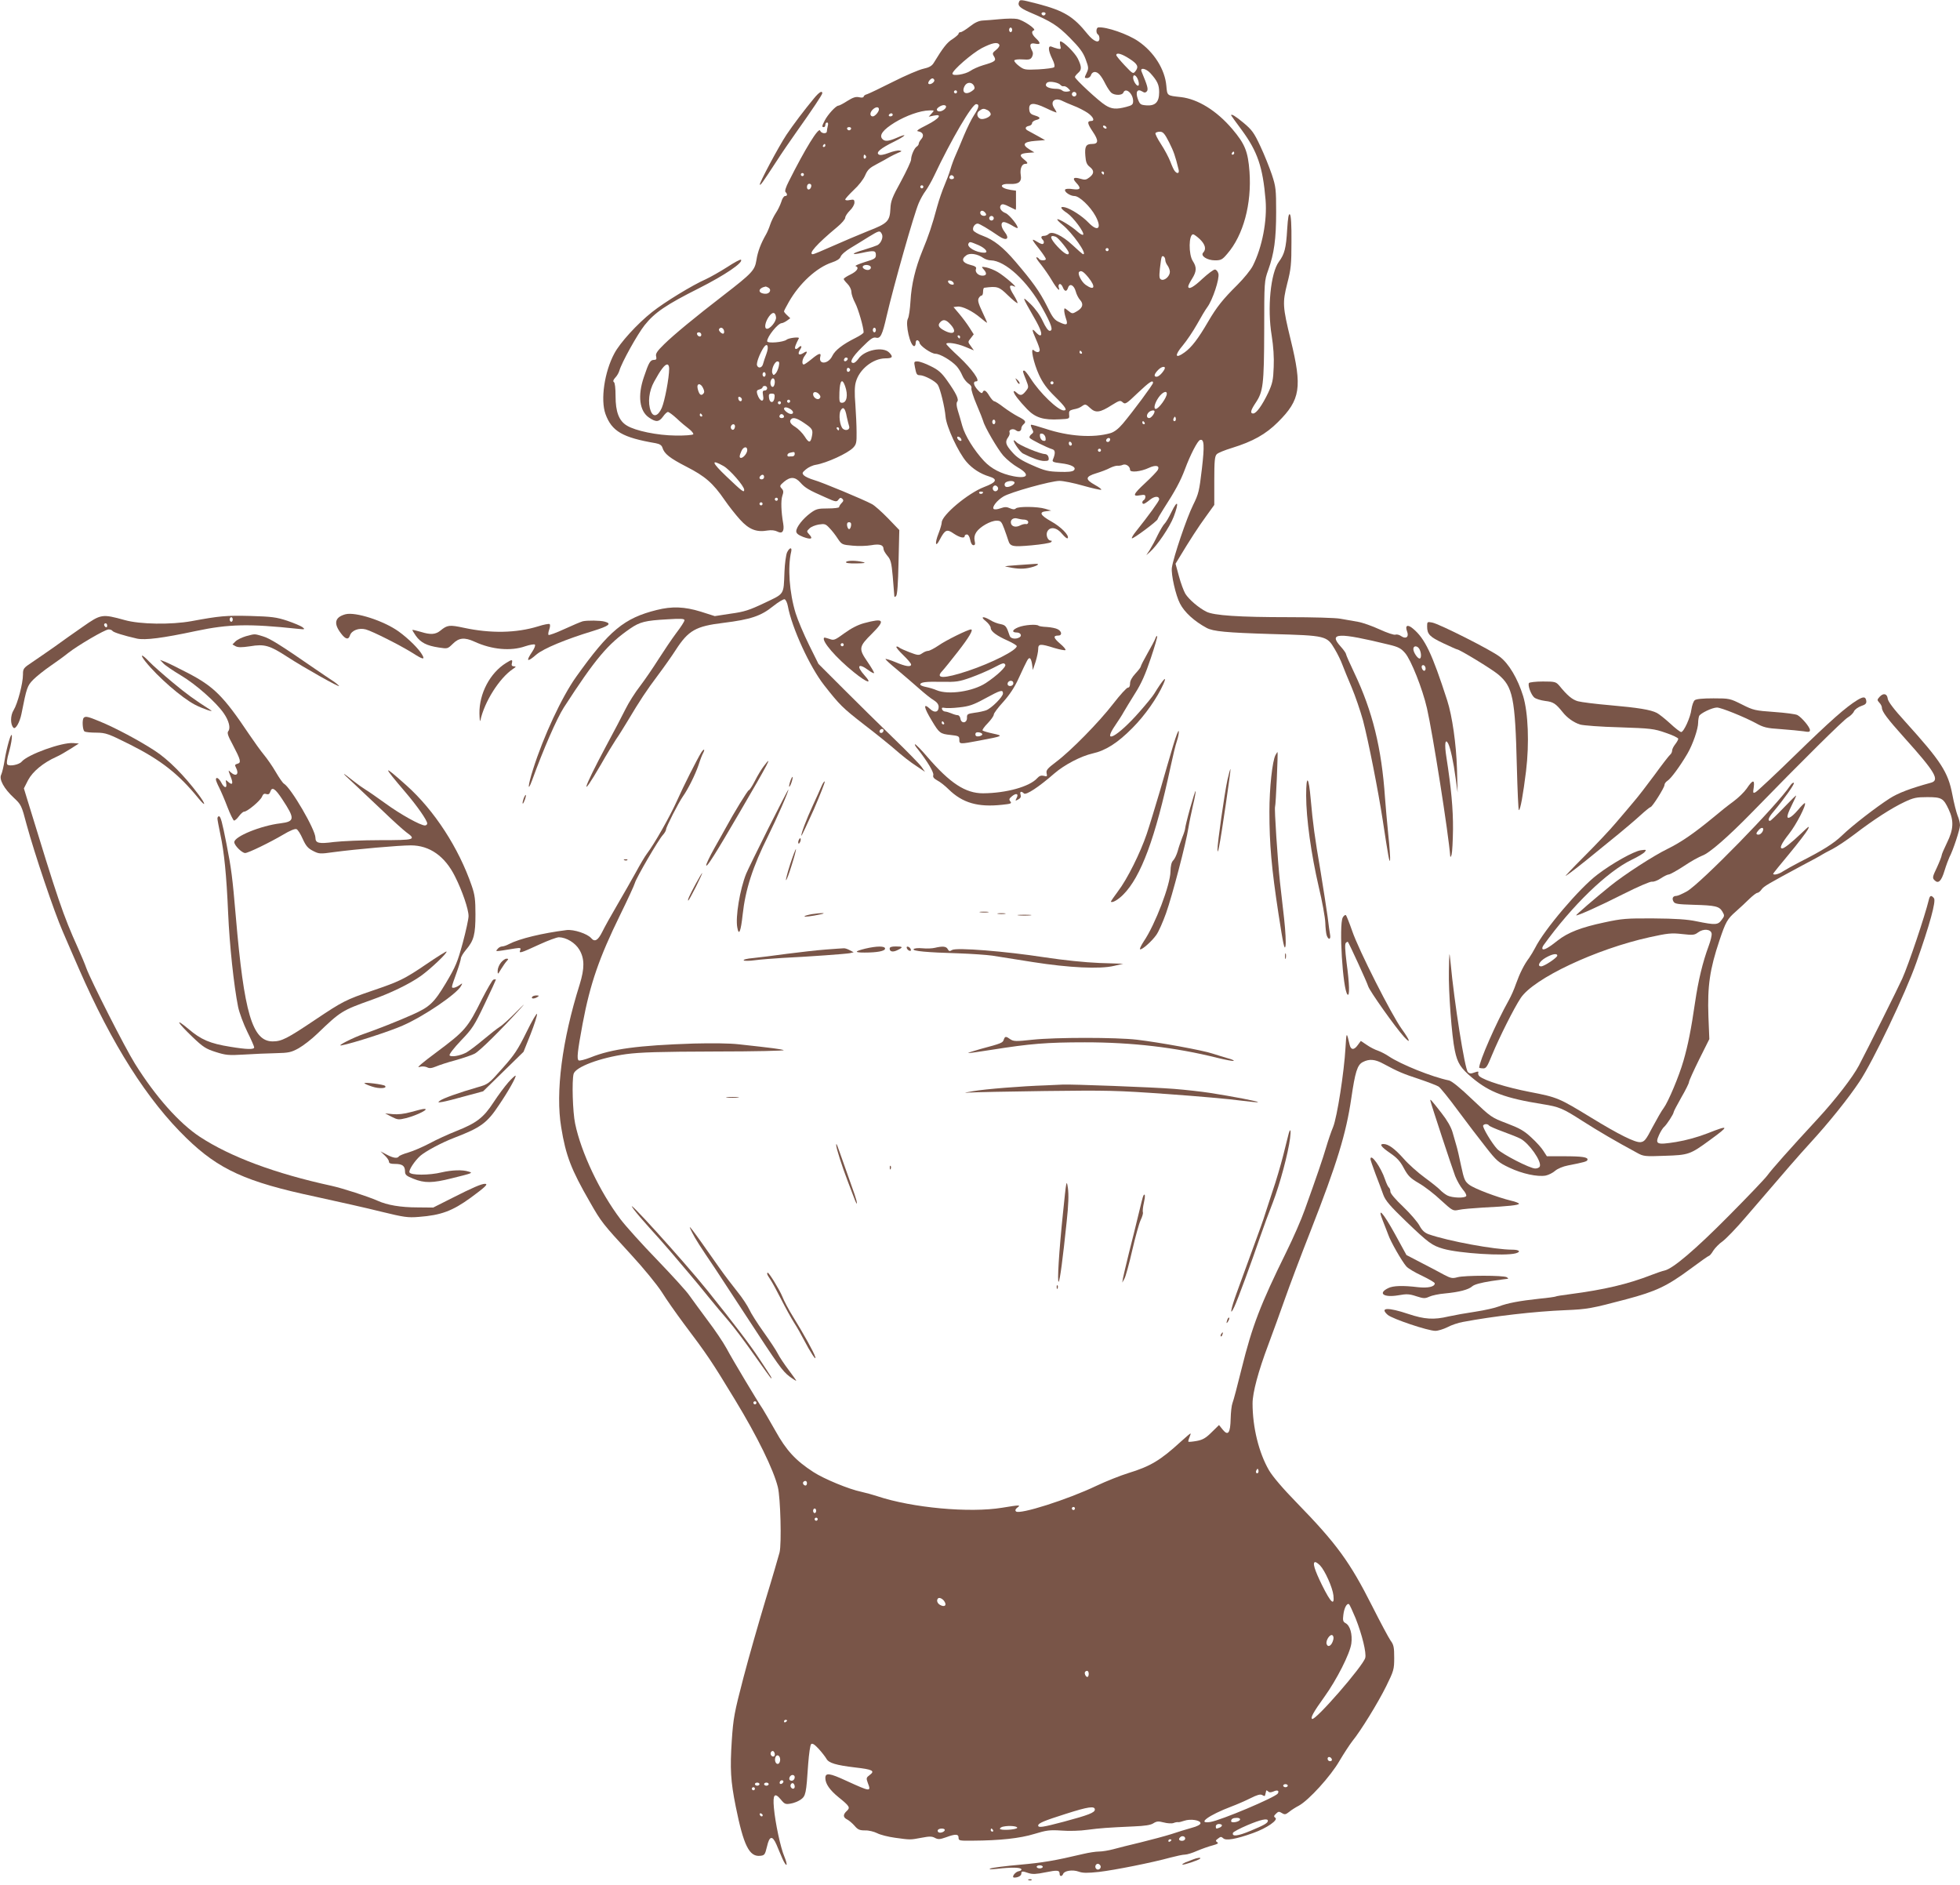 <?xml version="1.0" standalone="no"?>
<!DOCTYPE svg PUBLIC "-//W3C//DTD SVG 20010904//EN"
 "http://www.w3.org/TR/2001/REC-SVG-20010904/DTD/svg10.dtd">
<svg version="1.0" xmlns="http://www.w3.org/2000/svg"
 width="1280pt" height="1231pt" viewBox="0 0 1280 1231"
 preserveAspectRatio="xMidYMid meet">
<g transform="translate(0,1231) scale(0.1,-0.1)"
fill="#795548" stroke="none">
<path d="M6654 12295 c-9 -22 9 -38 68 -64 146 -62 184 -87 265 -168 63 -64
86 -94 103 -140 20 -54 20 -60 6 -90 -15 -31 -15 -33 3 -33 11 0 23 9 26 20 3
11 14 20 24 20 22 0 42 -22 71 -80 13 -25 30 -50 39 -57 23 -17 70 -16 77 2
15 37 64 -6 64 -55 0 -22 -6 -28 -45 -38 -65 -17 -95 -15 -136 11 -42 25 -199
171 -199 184 0 5 9 16 20 26 25 21 25 40 -1 94 -19 38 -94 113 -114 113 -4 0
-4 -12 -1 -26 6 -24 5 -26 -16 -22 -13 3 -31 9 -40 13 -25 10 -24 -23 4 -80
14 -28 18 -48 12 -54 -5 -5 -51 -11 -102 -14 -88 -4 -94 -3 -127 22 -19 14
-33 31 -31 36 2 6 25 9 54 7 43 -3 52 -1 62 17 7 15 8 27 0 40 -20 38 -13 53
20 46 37 -8 38 4 5 35 -27 26 -32 46 -13 52 19 7 -70 67 -109 74 -20 4 -70 3
-112 -1 -42 -4 -92 -8 -112 -9 -25 -1 -51 -12 -84 -38 -27 -21 -54 -38 -62
-38 -7 0 -13 -4 -13 -10 0 -5 -18 -21 -39 -35 -35 -21 -62 -55 -124 -157 -12
-19 -30 -29 -67 -37 -28 -6 -117 -44 -198 -85 -81 -41 -157 -77 -169 -81 -13
-3 -23 -11 -23 -16 0 -6 -12 -8 -29 -4 -22 5 -40 -1 -77 -24 -26 -17 -53 -31
-59 -31 -16 0 -70 -59 -89 -97 -19 -37 -20 -43 -6 -43 6 0 10 7 10 15 0 8 5
15 11 15 7 0 9 -9 5 -22 -3 -13 -6 -29 -6 -35 0 -19 -37 -16 -44 4 -10 24 -96
-115 -205 -332 -20 -39 -27 -63 -21 -69 14 -14 12 -26 -3 -26 -8 0 -19 -17
-25 -39 -7 -21 -23 -54 -36 -73 -13 -20 -29 -53 -36 -74 -7 -22 -19 -50 -27
-64 -34 -59 -55 -114 -63 -168 -11 -67 -26 -84 -215 -230 -183 -141 -324 -257
-388 -320 -46 -45 -57 -62 -52 -79 4 -18 1 -23 -14 -23 -24 0 -34 -16 -66
-112 -42 -122 -29 -223 34 -265 45 -31 65 -29 91 7 12 17 26 30 32 30 6 0 32
-19 57 -42 25 -24 62 -55 81 -69 19 -15 31 -31 27 -35 -5 -5 -57 -9 -115 -8
-119 1 -263 31 -318 65 -52 31 -74 90 -74 192 0 50 -4 89 -11 92 -7 5 -4 15 9
29 11 11 23 32 27 46 15 53 118 238 165 297 66 83 142 134 355 241 168 85 291
168 274 186 -4 4 -44 -18 -90 -48 -47 -30 -109 -65 -139 -79 -87 -38 -272
-151 -352 -215 -97 -77 -209 -200 -246 -270 -65 -121 -91 -302 -58 -395 41
-113 111 -154 328 -191 26 -5 39 -13 44 -29 12 -40 47 -68 158 -125 121 -62
172 -106 249 -218 26 -38 71 -95 100 -127 58 -64 107 -84 180 -71 25 4 48 1
64 -7 32 -17 46 2 38 51 -14 80 -16 152 -6 182 9 25 8 35 -4 48 -15 16 -13 20
15 44 42 35 73 33 107 -5 31 -35 55 -49 162 -96 69 -31 75 -32 87 -15 10 13
15 14 25 5 9 -9 8 -15 -5 -28 -9 -9 -16 -21 -16 -26 0 -5 -33 -9 -73 -9 -65 0
-77 -3 -114 -30 -50 -37 -93 -92 -93 -119 0 -14 13 -24 45 -37 52 -19 67 -13
40 16 -18 20 -18 21 1 39 10 11 38 22 61 26 39 6 45 4 70 -23 16 -16 40 -47
54 -69 26 -39 29 -40 97 -46 38 -4 93 -2 122 3 55 10 80 2 80 -25 0 -8 11 -27
25 -44 22 -25 27 -45 35 -133 5 -57 9 -112 10 -123 0 -14 3 -16 12 -7 8 8 13
80 16 221 l5 210 -74 77 c-41 42 -87 83 -104 92 -55 30 -329 144 -380 158 -27
8 -56 21 -65 30 -13 14 -12 18 13 39 15 13 44 27 65 30 71 12 209 75 244 112
20 21 23 34 22 101 0 42 -4 124 -8 182 -6 70 -5 118 3 145 22 83 111 154 192
155 47 0 54 9 27 37 -40 43 -164 18 -203 -41 -10 -14 -24 -26 -31 -26 -30 0
-11 37 55 102 57 57 73 68 92 63 29 -7 41 17 69 140 47 202 179 668 210 739
11 26 31 62 45 80 13 18 38 61 55 97 112 237 248 469 275 469 23 0 18 -24 -14
-72 -16 -24 -45 -83 -66 -133 -20 -49 -45 -108 -55 -130 -10 -22 -25 -62 -33
-90 -8 -27 -26 -75 -39 -105 -13 -30 -35 -93 -48 -140 -32 -120 -57 -193 -96
-287 -46 -113 -72 -220 -78 -330 -3 -51 -10 -102 -17 -114 -18 -35 15 -179 41
-179 6 0 10 9 10 21 0 12 5 19 13 17 6 -3 12 -10 12 -15 0 -20 77 -73 104 -73
30 0 104 -44 138 -81 12 -13 29 -40 37 -60 8 -20 26 -43 40 -53 15 -9 23 -22
20 -30 -3 -8 12 -57 34 -108 22 -51 41 -100 43 -108 9 -37 95 -184 131 -225
23 -26 65 -60 95 -77 81 -46 67 -76 -27 -58 -82 16 -146 49 -194 100 -65 70
-124 165 -142 230 -8 30 -21 75 -29 100 -9 30 -10 48 -4 57 13 14 -6 54 -67
140 -35 49 -56 68 -106 92 -33 17 -72 31 -86 31 -23 0 -24 -2 -17 -37 9 -47
12 -53 33 -53 30 -1 100 -38 116 -62 16 -24 46 -147 51 -208 5 -66 84 -235
137 -296 39 -45 91 -78 147 -95 59 -18 50 -38 -32 -69 -105 -40 -277 -184
-277 -232 0 -9 -9 -41 -20 -69 -27 -68 -21 -98 7 -43 35 66 47 71 91 40 39
-26 72 -34 72 -16 0 6 7 10 15 10 8 0 17 -14 21 -35 4 -21 12 -35 21 -35 11 0
13 7 8 29 -4 20 -1 38 11 56 23 35 93 75 132 75 28 0 32 -5 50 -52 11 -29 22
-63 26 -75 13 -42 26 -45 152 -34 65 6 122 15 128 21 7 7 6 10 -2 10 -20 0
-34 38 -22 60 18 34 63 26 97 -17 17 -20 32 -32 36 -27 11 18 -44 74 -109 110
-71 40 -81 61 -31 66 l32 4 -40 12 c-49 15 -177 16 -191 2 -8 -8 -19 -7 -38 1
-22 10 -34 10 -62 0 -22 -8 -40 -9 -45 -4 -12 12 22 56 64 81 45 28 311 102
366 102 25 0 94 -14 153 -31 60 -17 114 -29 119 -27 6 2 -12 16 -41 32 -65 36
-63 54 10 76 30 9 70 24 88 34 18 9 41 16 50 15 9 -1 25 1 35 6 20 8 47 -10
47 -33 0 -19 70 -12 123 13 45 21 73 15 58 -14 -6 -10 -42 -48 -81 -84 -80
-74 -87 -91 -35 -81 28 5 35 3 35 -9 0 -9 -4 -19 -10 -22 -13 -8 -13 -25 -1
-25 5 0 23 12 40 26 30 25 61 27 61 3 0 -11 -70 -107 -153 -211 -17 -21 -28
-40 -25 -43 6 -7 168 114 168 125 0 4 17 33 38 66 77 119 111 182 140 259 36
97 83 187 99 192 27 9 30 -34 12 -189 -17 -144 -21 -162 -57 -235 -42 -84
-129 -341 -139 -410 -6 -43 25 -181 53 -234 29 -57 94 -116 174 -159 43 -23
128 -31 423 -40 359 -10 362 -11 414 -99 18 -30 40 -75 49 -100 9 -25 37 -92
61 -149 24 -57 57 -154 74 -215 36 -137 100 -463 129 -652 36 -237 44 -281 48
-262 2 10 -3 87 -12 170 -8 84 -18 190 -21 237 -22 325 -82 567 -200 815 -30
63 -55 119 -55 125 0 5 -16 28 -36 50 -80 89 -13 91 315 11 63 -15 80 -24 107
-55 39 -45 114 -234 143 -361 37 -161 141 -819 152 -967 1 -7 5 -2 9 12 4 14
8 88 9 165 1 133 -12 271 -43 470 -14 86 -8 128 12 89 14 -29 34 -118 48 -224
l13 -95 -4 155 c-5 162 -31 345 -64 447 -99 306 -145 403 -223 468 -35 30 -54
22 -39 -18 14 -36 -7 -52 -38 -31 -12 9 -29 13 -38 10 -8 -4 -55 12 -103 34
-48 22 -112 45 -143 50 -32 6 -83 15 -114 20 -31 6 -183 10 -337 10 -324 0
-490 11 -538 36 -50 25 -114 80 -137 117 -11 19 -30 70 -42 115 l-22 81 20 33
c72 120 132 212 179 276 l54 75 0 158 c0 129 3 160 16 173 8 9 53 27 99 41
136 42 221 89 301 169 147 146 159 226 83 537 -53 218 -54 242 -23 366 25 96
28 127 28 275 1 109 -3 171 -10 178 -8 8 -13 -19 -18 -98 -7 -122 -17 -161
-54 -211 -54 -73 -77 -303 -47 -483 11 -70 16 -141 13 -205 -3 -85 -8 -107
-36 -168 -39 -81 -77 -135 -98 -135 -21 0 -17 20 15 68 50 74 56 117 57 472 0
322 1 326 26 396 39 108 52 203 52 379 0 149 -2 166 -28 245 -16 47 -49 130
-75 185 -41 88 -55 107 -110 153 -53 44 -81 61 -81 49 0 -1 31 -45 70 -97 102
-139 137 -240 155 -456 11 -135 -22 -308 -83 -429 -14 -28 -59 -83 -101 -125
-94 -93 -135 -144 -191 -240 -65 -112 -109 -169 -154 -201 -62 -45 -68 -21
-12 45 26 31 67 92 93 138 25 45 55 96 68 113 34 46 80 184 72 218 -4 15 -14
27 -23 27 -9 0 -45 -27 -81 -60 -59 -56 -93 -74 -93 -50 0 6 11 28 25 50 30
48 31 75 5 115 -29 44 -27 175 2 175 5 0 25 -14 44 -32 35 -34 43 -65 22 -87
-21 -21 25 -51 77 -51 39 0 48 5 80 43 105 121 160 326 145 536 -10 133 -30
181 -112 278 -103 121 -225 196 -336 209 -92 10 -89 8 -95 73 -9 108 -81 222
-184 292 -67 46 -207 95 -260 90 -15 -1 -17 -37 -3 -46 6 -3 10 -15 10 -26 0
-35 -37 -21 -77 28 -93 116 -155 153 -326 198 -114 29 -116 30 -123 10z m174
-76 c-2 -6 -8 -10 -13 -10 -5 0 -11 4 -13 10 -2 6 4 11 13 11 9 0 15 -5 13
-11z m-218 -104 c0 -8 -4 -15 -10 -15 -5 0 -10 7 -10 15 0 8 5 15 10 15 6 0
10 -7 10 -15z m-84 -97 c4 -6 -4 -20 -20 -33 -25 -20 -27 -24 -14 -44 16 -27
7 -34 -72 -57 -30 -9 -68 -26 -83 -37 -34 -23 -117 -36 -117 -18 0 22 128 133
192 167 67 34 102 42 114 22z m849 -91 c55 -35 63 -53 40 -82 -15 -19 -17 -18
-70 38 -30 32 -55 62 -55 67 0 19 36 9 85 -23z m137 -94 c46 -51 58 -76 58
-125 0 -65 -25 -90 -83 -86 -38 3 -43 6 -56 41 -17 46 -4 70 28 50 15 -10 22
-9 31 1 10 13 4 36 -35 129 -12 28 28 21 57 -10z m-79 -47 c5 -15 6 -30 2 -34
-9 -10 -35 28 -35 51 0 27 22 16 33 -17z m-1331 -1 c0 -14 -29 -31 -38 -22 -9
8 16 39 28 35 5 -2 10 -8 10 -13z m823 -29 c6 -7 15 -11 21 -9 7 2 20 -4 30
-14 17 -17 17 -18 -5 -21 -13 -2 -28 1 -34 7 -6 6 -22 11 -36 11 -41 0 -71 11
-71 25 0 7 6 16 13 18 18 8 71 -3 82 -17z m-565 -5 c8 -16 6 -23 -12 -35 -42
-30 -71 -9 -48 33 14 26 46 27 60 2z m-110 -41 c0 -5 -4 -10 -10 -10 -5 0 -10
5 -10 10 0 6 5 10 10 10 6 0 10 -4 10 -10z m780 -15 c0 -8 -7 -15 -15 -15 -8
0 -15 7 -15 15 0 8 7 15 15 15 8 0 15 -7 15 -15z m-92 -44 c9 -5 42 -19 72
-31 30 -11 72 -33 93 -47 37 -26 49 -53 23 -53 -28 0 -25 -17 10 -69 40 -59
38 -81 -4 -81 -40 0 -49 -16 -44 -78 3 -40 9 -56 28 -71 31 -24 30 -45 -1 -69
-22 -17 -30 -18 -60 -9 -44 13 -54 3 -27 -26 35 -37 29 -49 -22 -42 -26 4 -46
3 -50 -3 -8 -14 33 -42 61 -42 32 0 103 -68 137 -130 44 -81 17 -108 -45 -44
-41 43 -114 90 -153 100 -38 9 -32 -8 14 -38 39 -27 113 -126 104 -140 -4 -5
-20 4 -38 20 -34 32 -124 87 -131 80 -3 -3 13 -19 34 -36 64 -52 163 -192 135
-192 -4 0 -35 27 -70 60 -68 63 -134 94 -156 72 -7 -7 -20 -12 -30 -12 -20 0
-23 -11 -7 -27 6 -6 8 -16 4 -22 -4 -8 -18 -5 -43 11 -40 24 -37 17 20 -55 21
-27 38 -53 38 -58 0 -12 -37 -12 -45 1 -3 6 -11 10 -16 10 -6 0 7 -21 29 -47
21 -27 54 -74 72 -105 31 -53 57 -79 44 -44 -3 8 -1 17 5 21 6 3 15 -5 21 -19
12 -31 26 -33 35 -5 10 31 38 19 50 -23 5 -20 18 -45 28 -56 25 -27 18 -52
-19 -74 -30 -18 -32 -18 -58 3 -25 20 -26 20 -26 1 0 -10 5 -33 11 -51 15 -42
7 -48 -40 -26 -35 15 -46 29 -85 109 -47 93 -93 157 -204 287 -81 95 -142 143
-213 169 -31 11 -60 28 -63 36 -7 18 10 44 29 44 11 0 70 -35 137 -81 52 -36
75 -19 38 28 -24 31 -26 63 -4 63 9 0 32 -10 51 -21 19 -12 36 -20 38 -18 9
10 -53 87 -77 97 -32 12 -46 38 -30 54 8 8 23 4 52 -11 22 -11 42 -21 43 -21
2 0 3 28 2 62 l0 63 -35 5 c-74 12 -77 42 -5 39 58 -3 79 14 71 59 -6 39 7 72
29 72 22 0 18 9 -11 32 -31 25 -22 36 31 40 l40 3 -33 20 c-50 31 -38 49 38
55 l65 5 -50 28 c-27 15 -56 31 -64 35 -20 11 -15 26 9 30 11 2 20 10 20 18 0
7 11 16 25 20 34 8 31 19 -7 30 -25 7 -34 16 -36 36 -6 48 25 52 107 13 39
-19 71 -32 71 -29 0 2 -7 16 -16 29 -28 43 5 71 54 46z m-773 -57 c-21 -16
-46 -15 -47 1 0 6 10 15 23 22 32 17 52 -2 24 -23z m-425 2 c0 -16 -26 -46
-40 -46 -19 0 -21 22 -4 41 20 22 44 25 44 5z m711 -6 c10 -6 19 -17 19 -26 0
-17 -47 -37 -67 -30 -23 9 -28 38 -8 52 23 17 30 17 56 4z m-367 -21 l-19 -21
33 7 c60 13 36 -20 -45 -61 -60 -30 -73 -40 -55 -42 30 -5 39 -28 18 -51 -9
-10 -16 -23 -16 -29 0 -6 -6 -15 -13 -19 -16 -10 -37 -58 -37 -85 0 -11 -30
-75 -66 -142 -57 -103 -67 -129 -69 -177 -4 -84 -18 -98 -147 -148 -62 -25
-166 -69 -231 -98 -65 -29 -122 -53 -128 -53 -34 0 24 66 159 178 29 24 52 51
52 61 0 9 14 30 30 46 17 16 30 39 30 52 0 20 -4 22 -30 17 -17 -4 -30 -2 -30
3 0 6 25 33 55 62 32 29 64 70 75 96 16 37 29 49 77 74 32 17 69 37 83 46 14
8 39 20 55 27 26 10 27 12 9 15 -11 2 -43 -5 -71 -16 -32 -12 -55 -16 -64 -10
-21 13 12 41 100 84 80 40 92 58 17 25 -56 -24 -79 -25 -95 -6 -20 24 6 59 82
106 74 45 166 78 226 79 34 1 34 1 15 -20z m-254 -9 c0 -5 -7 -10 -16 -10 -8
0 -12 5 -9 10 3 6 10 10 16 10 5 0 9 -4 9 -10z m1395 -80 c3 -5 2 -10 -4 -10
-5 0 -13 5 -16 10 -3 6 -2 10 4 10 5 0 13 -4 16 -10z m-1667 -11 c-2 -6 -8
-10 -13 -10 -5 0 -11 4 -13 10 -2 6 4 11 13 11 9 0 15 -5 13 -11z m2077 -88
c31 -62 40 -89 62 -178 6 -25 -8 -31 -25 -10 -6 6 -19 35 -29 62 -11 28 -38
79 -61 114 -23 35 -39 67 -36 72 3 5 16 9 29 9 20 0 31 -12 60 -69z m-2245
-21 c0 -5 -5 -10 -11 -10 -5 0 -7 5 -4 10 3 6 8 10 11 10 2 0 4 -4 4 -10z
m2670 -50 c0 -5 -5 -10 -11 -10 -5 0 -7 5 -4 10 3 6 8 10 11 10 2 0 4 -4 4
-10z m-2405 -19 c3 -5 1 -12 -5 -16 -5 -3 -10 1 -10 9 0 18 6 21 15 7z m1555
-111 c0 -5 -2 -10 -4 -10 -3 0 -8 5 -11 10 -3 6 -1 10 4 10 6 0 11 -4 11 -10z
m-1960 -10 c0 -5 -4 -10 -10 -10 -5 0 -10 5 -10 10 0 6 5 10 10 10 6 0 10 -4
10 -10z m980 -21 c0 -5 -7 -9 -15 -9 -15 0 -20 12 -9 23 8 8 24 -1 24 -14z
m-932 -56 c-5 -25 -28 -28 -28 -4 0 12 6 21 16 21 9 0 14 -7 12 -17z m732 -3
c0 -5 -4 -10 -10 -10 -5 0 -10 5 -10 10 0 6 5 10 10 10 6 0 10 -4 10 -10z
m410 -181 c0 -12 -27 -11 -35 1 -11 17 5 32 21 19 8 -6 14 -15 14 -20z m50
-24 c0 -8 -7 -15 -15 -15 -8 0 -15 7 -15 15 0 8 7 15 15 15 8 0 15 -7 15 -15z
m-731 -103 c11 -21 -5 -60 -29 -73 -8 -4 -48 -18 -88 -30 -83 -24 -90 -37 -12
-20 78 17 90 15 90 -14 0 -22 -8 -27 -72 -46 -40 -13 -67 -24 -60 -27 25 -8
10 -33 -33 -54 -25 -12 -45 -25 -45 -30 0 -4 11 -18 25 -32 14 -14 25 -37 25
-52 0 -14 11 -47 25 -73 20 -38 55 -159 55 -191 0 -6 -24 -22 -52 -36 -86 -43
-134 -81 -152 -117 -26 -56 -93 -60 -79 -6 8 28 -10 23 -57 -16 -23 -19 -46
-35 -51 -35 -14 0 -11 34 6 56 21 28 18 36 -8 19 -30 -19 -41 -8 -22 22 16 24
8 32 -13 11 -6 -6 -15 -9 -18 -5 -6 6 1 25 23 68 7 11 -65 3 -80 -9 -20 -17
-127 -26 -127 -10 0 30 70 117 95 118 6 0 21 7 34 16 l22 16 -20 19 c-12 11
-21 22 -21 26 0 3 14 31 32 62 69 121 181 224 280 257 33 11 52 23 58 38 4 13
34 39 67 58 32 19 85 52 117 72 69 42 72 42 85 18z m1136 -18 c17 -7 85 -91
85 -105 0 -22 -31 -5 -74 41 -50 54 -55 80 -11 64z m-504 -55 c45 -20 67 -49
37 -49 -53 0 -117 37 -103 60 8 13 9 13 66 -11z m849 -29 c0 -5 -4 -10 -10
-10 -5 0 -10 5 -10 10 0 6 5 10 10 10 6 0 10 -4 10 -10z m-819 -54 c13 -9 35
-16 49 -16 94 -1 241 -136 338 -313 60 -108 72 -147 47 -147 -10 0 -26 22 -45
63 -18 39 -48 81 -80 112 -59 56 -58 54 24 -90 44 -75 56 -115 38 -115 -5 0
-17 9 -27 20 -28 31 -28 19 0 -44 14 -31 25 -63 25 -71 0 -18 -21 -19 -39 -2
-24 23 -1 -84 34 -160 25 -54 52 -91 105 -143 69 -68 83 -90 57 -90 -38 0
-157 115 -216 208 -18 28 -37 52 -42 52 -12 0 -12 -2 11 -59 19 -49 19 -50 -1
-75 -24 -30 -36 -32 -61 -9 -10 9 -18 12 -18 6 0 -14 34 -59 88 -115 53 -55
106 -72 212 -66 64 3 65 3 62 30 -2 23 2 28 25 34 35 7 44 11 65 26 15 10 22
8 47 -16 36 -34 64 -31 142 19 50 31 55 32 71 18 16 -15 24 -10 98 61 76 72
100 88 100 66 0 -11 -130 -186 -197 -266 -29 -34 -55 -54 -80 -62 -114 -33
-274 -22 -427 29 -49 16 -91 28 -93 25 -3 -2 1 -14 7 -27 11 -19 10 -24 -5
-35 -9 -7 -14 -17 -11 -23 6 -10 111 -63 150 -75 18 -6 19 -27 2 -67 -6 -14 2
-18 53 -24 69 -8 103 -27 84 -46 -9 -9 -39 -12 -95 -10 -72 2 -95 7 -176 43
-71 31 -102 51 -132 86 -43 48 -48 67 -26 97 8 11 12 25 9 32 -7 18 24 28 42
13 16 -13 35 -6 35 14 0 8 7 19 15 26 19 16 12 26 -38 51 -23 12 -65 39 -93
60 -28 22 -56 39 -61 39 -6 0 -20 16 -32 35 -21 36 -36 44 -44 23 -4 -9 -14
-4 -31 15 -29 32 -34 57 -10 57 29 0 -27 79 -113 160 -46 42 -83 80 -83 84 0
14 69 4 122 -18 l58 -24 -20 28 c-20 27 -20 28 0 52 l19 25 -28 44 c-15 24
-45 64 -66 89 l-38 45 26 3 c31 4 98 -29 151 -74 22 -19 41 -33 42 -31 1 1
-13 33 -31 71 -25 53 -31 74 -24 88 5 10 14 18 19 18 6 0 10 11 10 25 0 14 3
25 8 26 85 11 96 8 154 -49 32 -31 60 -54 63 -51 2 3 -9 27 -25 53 -33 52 -32
72 3 56 34 -17 -63 68 -108 94 -22 13 -55 26 -74 30 -33 6 -33 5 -18 -12 24
-26 21 -42 -7 -42 -28 0 -51 24 -42 45 4 11 -6 18 -39 26 -50 13 -60 37 -24
62 23 17 73 9 110 -17z m1189 -14 c0 -9 7 -26 15 -36 8 -11 15 -30 15 -41 0
-28 -34 -59 -55 -51 -14 5 -16 16 -10 73 4 38 9 71 12 76 7 12 23 -2 23 -21z
m-1924 -43 c3 -6 1 -15 -7 -19 -16 -10 -52 7 -44 21 8 13 42 11 51 -2z m1422
-71 c50 -62 40 -89 -18 -48 -27 19 -54 72 -43 84 13 13 29 3 61 -36z m-880
-36 c3 -9 -2 -13 -14 -10 -9 1 -19 9 -22 16 -3 9 2 13 14 10 9 -1 19 -9 22
-16z m-1209 -31 c23 -15 5 -43 -26 -39 -47 5 -42 37 7 47 3 0 11 -3 19 -8z
m49 -193 c3 -27 -43 -82 -63 -74 -15 5 -7 45 16 78 24 34 43 32 47 -4z m1137
-44 c47 -50 27 -75 -35 -44 -41 21 -49 37 -28 58 19 19 37 14 63 -14z m-1478
-39 c3 -9 3 -19 -1 -22 -8 -9 -37 18 -30 28 8 14 24 11 31 -6z m993 0 c0 -8
-4 -15 -10 -15 -5 0 -10 7 -10 15 0 8 5 15 10 15 6 0 10 -7 10 -15z m-1140
-31 c0 -17 -22 -14 -28 4 -2 7 3 12 12 12 9 0 16 -7 16 -16z m1690 -14 c0 -5
-2 -10 -4 -10 -3 0 -8 5 -11 10 -3 6 -1 10 4 10 6 0 11 -4 11 -10z m-1265
-111 c-9 -24 -19 -54 -22 -66 -6 -25 -31 -31 -39 -9 -6 15 17 76 42 115 25 38
38 11 19 -40z m2060 11 c3 -5 1 -10 -4 -10 -6 0 -11 5 -11 10 0 6 2 10 4 10 3
0 8 -4 11 -10z m-1534 -53 c-13 -13 -26 -3 -16 12 3 6 11 8 17 5 6 -4 6 -10
-1 -17z m-445 -39 c-4 -18 -13 -39 -21 -47 -12 -13 -15 -12 -21 2 -9 23 15 77
33 77 12 0 14 -7 9 -32z m-716 -15 c0 -61 -29 -212 -48 -256 -24 -55 -56 -64
-72 -21 -21 54 -12 131 22 192 42 77 69 112 85 112 8 0 13 -11 13 -27z m3234
-6 c-15 -26 -38 -47 -51 -47 -20 0 -16 18 12 46 24 24 52 25 39 1z m-2052 -2
c0 -5 -5 -11 -11 -13 -6 -2 -11 4 -11 13 0 9 5 15 11 13 6 -2 11 -8 11 -13z
m-552 -30 c0 -8 -4 -15 -10 -15 -5 0 -10 7 -10 15 0 8 5 15 10 15 6 0 10 -7
10 -15z m60 -49 c0 -14 -5 -28 -10 -31 -13 -8 -24 20 -16 40 9 24 26 17 26 -9z
m459 -27 c21 -59 11 -109 -20 -109 -17 0 -19 7 -17 70 3 76 18 93 37 39z
m1361 21 c0 -5 -4 -10 -10 -10 -5 0 -10 5 -10 10 0 6 5 10 10 10 6 0 10 -4 10
-10z m-2288 -35 c9 -19 9 -28 0 -37 -15 -15 -27 -3 -36 35 -8 36 20 38 36 2z
m418 0 c0 -8 -7 -15 -16 -15 -13 0 -15 -7 -11 -30 11 -52 -21 -46 -38 8 -5 19
-2 25 14 29 12 3 21 9 21 14 0 5 7 9 15 9 8 0 15 -7 15 -15z m340 -40 c10 -12
10 -19 2 -27 -13 -13 -42 6 -42 28 0 19 24 18 40 -1z m2270 4 c0 -25 -53 -99
-72 -99 -16 0 -8 36 17 73 24 35 55 50 55 26z m-2562 -26 c-2 -17 -9 -28 -18
-28 -9 0 -16 11 -18 28 -3 22 1 27 18 27 17 0 21 -5 18 -27z m-213 -11 c0 -18
-20 -15 -23 4 -3 10 1 15 10 12 7 -3 13 -10 13 -16z m315 -12 c0 -5 -4 -10
-10 -10 -5 0 -10 5 -10 10 0 6 5 10 10 10 6 0 10 -4 10 -10z m-60 -10 c0 -5
-4 -10 -10 -10 -5 0 -10 5 -10 10 0 6 5 10 10 10 6 0 10 -4 10 -10z m66 -44
c28 -22 6 -41 -24 -20 -12 8 -22 19 -22 25 0 14 23 11 46 -5z m364 -48 c5 -23
12 -51 15 -60 9 -22 -19 -35 -40 -18 -20 17 -30 93 -15 120 16 29 30 15 40
-42z m2010 36 c0 -16 -23 -44 -35 -44 -18 0 -20 21 -3 38 12 12 38 17 38 6z
m-2955 -24 c3 -5 1 -10 -4 -10 -6 0 -11 5 -11 10 0 6 2 10 4 10 3 0 8 -4 11
-10z m535 -11 c0 -5 -7 -9 -15 -9 -15 0 -20 12 -9 23 8 8 24 -1 24 -14z m2556
-26 c-10 -10 -19 5 -10 18 6 11 8 11 12 0 2 -7 1 -15 -2 -18z m-2426 -14 c55
-37 60 -45 53 -84 -9 -49 -20 -50 -48 -5 -14 22 -42 50 -61 62 -32 19 -42 37
-27 51 13 14 39 6 83 -24z m1250 6 c0 -8 -4 -15 -10 -15 -5 0 -10 7 -10 15 0
8 5 15 10 15 6 0 10 -7 10 -15z m975 -5 c3 -5 1 -10 -4 -10 -6 0 -11 5 -11 10
0 6 2 10 4 10 3 0 8 -4 11 -10z m-2675 -24 c0 -8 -4 -17 -9 -21 -12 -7 -24 12
-16 25 9 15 25 12 25 -4z m680 -16 c0 -5 -2 -10 -4 -10 -3 0 -8 5 -11 10 -3 6
-1 10 4 10 6 0 11 -4 11 -10z m1348 -58 c3 -19 -1 -23 -15 -20 -10 2 -19 14
-21 26 -3 19 1 23 15 20 10 -2 19 -14 21 -26z m-550 -11 c3 -8 -1 -12 -9 -9
-7 2 -15 10 -17 17 -3 8 1 12 9 9 7 -2 15 -10 17 -17z m972 1 c0 -13 -12 -22
-22 -16 -10 6 -1 24 13 24 5 0 9 -4 9 -8z m-250 -33 c0 -5 -4 -9 -10 -9 -5 0
-10 7 -10 16 0 8 5 12 10 9 6 -3 10 -10 10 -16z m-2120 -38 c0 -20 -25 -51
-41 -51 -12 0 -11 14 3 45 13 29 38 33 38 6z m2310 -1 c0 -5 -4 -10 -10 -10
-5 0 -10 5 -10 10 0 6 5 10 10 10 6 0 10 -4 10 -10z m-2000 -25 c0 -8 -7 -15
-15 -15 -8 0 -18 0 -22 -1 -17 -1 -13 20 4 24 31 8 33 7 33 -8z m-465 -78 c41
-23 135 -131 135 -155 0 -21 -11 -13 -115 86 -98 93 -105 117 -20 69z m265
-72 c0 -8 -7 -15 -15 -15 -16 0 -20 12 -8 23 11 12 23 8 23 -8z m1635 -34 c6
-11 -26 -31 -49 -31 -19 0 -21 26 -3 33 21 9 46 8 52 -2z m-109 -32 c10 -17
-13 -36 -27 -22 -12 12 -4 33 11 33 5 0 12 -5 16 -11z m-96 -33 c0 -11 -19
-15 -25 -6 -3 5 1 10 9 10 9 0 16 -2 16 -4z m-1340 -46 c0 -5 -4 -10 -10 -10
-5 0 -10 5 -10 10 0 6 5 10 10 10 6 0 10 -4 10 -10z m-100 -30 c0 -5 -4 -10
-10 -10 -5 0 -10 5 -10 10 0 6 5 10 10 10 6 0 10 -4 10 -10z m1710 -103 c15
-1 25 -8 25 -17 0 -8 -7 -14 -14 -12 -8 2 -25 -2 -37 -8 -29 -16 -58 -9 -62
14 -5 23 17 38 43 30 11 -3 31 -7 45 -7z m-1132 -39 c-2 -13 -7 -23 -13 -23
-5 0 -11 10 -13 23 -2 15 2 22 13 22 11 0 15 -7 13 -22z m3712 -807 c13 -25
13 -61 1 -61 -14 0 -41 41 -41 62 0 24 27 23 40 -1z m40 -127 c0 -8 -4 -14 -9
-14 -11 0 -22 26 -14 34 9 9 23 -3 23 -20z"/>
<path d="M6640 9822 c6 -13 14 -21 18 -18 3 4 -2 14 -12 24 -18 16 -18 16 -6
-6z"/>
<path d="M6620 9433 c0 -15 43 -75 60 -84 61 -31 111 -49 139 -49 28 0 32 3
29 22 -2 13 -11 22 -23 23 -36 2 -170 58 -187 78 -10 10 -18 15 -18 10z"/>
<path d="M5316 11668 c-63 -76 -135 -171 -180 -238 -51 -77 -180 -319 -174
-326 5 -4 16 10 111 156 30 47 87 130 126 185 108 152 171 247 171 256 0 20
-21 7 -54 -33z"/>
<path d="M7651 8968 c-17 -36 -38 -71 -46 -78 -7 -6 -27 -39 -44 -73 -16 -34
-40 -78 -52 -97 l-23 -35 22 19 c48 42 131 164 157 232 36 95 27 116 -14 32z"/>
<path d="M5140 8703 c-7 -16 -15 -73 -17 -128 -6 -152 2 -139 -130 -202 -99
-47 -132 -58 -221 -70 l-104 -16 -91 29 c-107 33 -188 36 -288 11 -213 -53
-310 -133 -526 -436 -93 -130 -214 -389 -282 -605 -33 -103 -38 -157 -6 -71
74 204 161 403 207 475 206 318 287 415 434 516 63 43 97 52 242 60 90 6 112
4 112 -6 0 -8 -24 -45 -54 -84 -29 -39 -81 -116 -116 -171 -34 -54 -88 -133
-120 -175 -32 -41 -75 -109 -95 -150 -20 -41 -77 -149 -126 -240 -154 -288
-177 -367 -34 -121 36 64 81 137 98 163 18 25 52 81 77 122 78 131 123 199
196 296 39 52 92 127 117 166 83 128 130 155 312 177 178 22 245 45 323 108
35 28 69 48 76 46 8 -3 17 -23 21 -44 26 -142 143 -397 237 -517 103 -131 119
-147 263 -259 72 -55 151 -119 177 -141 77 -67 118 -99 170 -133 l49 -33 -23
33 c-12 17 -95 102 -183 187 -88 85 -234 229 -325 320 l-165 165 -62 125 c-34
69 -73 161 -87 206 -41 133 -53 301 -29 402 7 31 -11 28 -27 -5z m630 -1161
c0 -13 -12 -22 -22 -16 -10 6 -1 24 13 24 5 0 9 -4 9 -8z"/>
<path d="M5525 8640 c-4 -6 20 -10 67 -9 55 1 66 3 43 9 -45 11 -103 11 -110
0z"/>
<path d="M6645 8620 c-49 -3 -85 -7 -80 -9 68 -15 107 -18 150 -10 53 10 87
30 45 27 -14 -1 -65 -5 -115 -8z"/>
<path d="M2256 8299 c-70 -19 -79 -60 -29 -125 29 -39 49 -43 58 -14 11 34 59
52 104 40 44 -12 228 -105 309 -156 62 -40 78 -43 61 -13 -20 39 -92 110 -156
156 -98 70 -282 129 -347 112z"/>
<path d="M540 8217 c-58 -40 -141 -99 -185 -131 -44 -31 -108 -75 -142 -98
-60 -40 -63 -43 -63 -83 0 -57 -35 -190 -61 -232 -22 -35 -22 -94 -1 -115 13
-13 41 35 52 90 34 172 38 184 77 224 21 21 72 62 113 90 41 28 93 66 115 84
62 49 241 154 264 154 11 0 22 -4 26 -10 6 -9 72 -30 160 -50 53 -11 166 3
386 50 213 45 345 48 664 14 47 -5 49 -4 30 11 -11 8 -56 27 -100 42 -70 23
-101 27 -241 31 -157 4 -200 0 -384 -34 -133 -24 -336 -21 -435 7 -149 41
-155 40 -275 -44z m980 48 c0 -8 -4 -15 -10 -15 -5 0 -10 7 -10 15 0 8 5 15
10 15 6 0 10 -7 10 -15z m-820 -41 c0 -8 -4 -12 -10 -9 -5 3 -10 10 -10 16 0
5 5 9 10 9 6 0 10 -7 10 -16z"/>
<path d="M6438 8254 c17 -14 32 -34 32 -44 0 -23 40 -52 115 -85 30 -14 55
-29 55 -34 0 -27 -161 -109 -319 -162 -157 -52 -217 -52 -167 0 13 14 58 70
101 125 74 95 104 146 86 146 -19 0 -164 -71 -212 -105 -28 -19 -59 -35 -68
-35 -9 0 -27 -7 -39 -16 -20 -14 -27 -14 -80 6 -31 12 -63 26 -70 32 -7 6 -15
8 -18 5 -4 -3 17 -28 45 -55 28 -27 51 -54 51 -61 0 -18 -36 -13 -101 15 -34
14 -63 23 -66 21 -2 -3 32 -34 76 -70 44 -37 108 -92 143 -123 35 -31 78 -66
96 -76 22 -14 32 -28 32 -44 0 -34 -26 -41 -54 -15 -49 46 -45 14 10 -76 48
-80 54 -85 121 -92 54 -6 58 -8 58 -31 0 -30 3 -30 130 -6 159 30 159 31 90
46 -33 7 -63 16 -68 20 -4 3 11 25 33 47 22 23 40 48 40 57 0 9 28 46 62 83
41 46 74 95 100 153 59 127 62 133 73 132 6 -1 12 -18 15 -39 l5 -38 18 54 c9
29 17 66 17 82 0 36 13 37 105 8 37 -11 70 -17 73 -14 4 4 -12 23 -36 43 -43
37 -46 52 -10 52 25 0 23 27 -4 41 -12 7 -44 13 -71 15 -27 1 -51 5 -54 8 -12
12 -94 6 -133 -10 -40 -16 -45 -34 -10 -34 24 0 36 -20 19 -31 -24 -15 -59
-10 -65 9 -21 63 -26 70 -61 77 -19 3 -49 15 -66 26 -47 28 -68 23 -29 -7z
m127 -284 c8 -13 -54 -72 -127 -120 -84 -55 -244 -79 -321 -47 -18 8 -49 17
-69 21 -21 4 -38 11 -38 16 0 16 35 20 141 18 94 -2 113 1 189 28 47 17 112
45 145 62 67 35 71 36 80 22z m51 -129 c-10 -16 -36 -13 -36 3 0 17 21 27 34
16 4 -5 5 -13 2 -19z m-66 -59 c0 -22 -75 -97 -110 -110 -14 -5 -48 -13 -75
-16 -47 -7 -51 -9 -50 -34 0 -35 -38 -39 -43 -4 -2 12 -10 22 -17 22 -8 0 -26
5 -42 12 -15 6 -34 12 -42 12 -8 1 -16 7 -19 15 -3 10 1 12 16 9 12 -3 55 -2
97 3 64 7 91 16 168 58 101 55 117 60 117 33z m-385 -192 c3 -5 1 -10 -4 -10
-6 0 -11 5 -11 10 0 6 2 10 4 10 3 0 8 -4 11 -10z m250 -75 c0 -5 -10 -11 -22
-13 -16 -2 -23 2 -23 13 0 11 7 15 23 13 12 -2 22 -7 22 -13z"/>
<path d="M3805 8253 c-11 -3 -64 -25 -118 -50 -54 -25 -101 -42 -105 -39 -3 4
-1 20 5 36 6 17 7 32 2 35 -5 3 -38 -3 -75 -15 -143 -44 -310 -47 -486 -9 -93
20 -107 18 -151 -18 -33 -27 -65 -29 -132 -8 -27 8 -50 13 -52 12 -1 -2 9 -19
23 -39 32 -44 70 -64 149 -76 58 -9 58 -9 92 24 40 40 76 44 142 14 113 -52
237 -63 331 -30 30 10 59 15 63 11 5 -5 -3 -25 -17 -46 -44 -65 -34 -72 27
-19 46 39 189 99 370 154 106 33 124 48 76 61 -28 8 -115 9 -144 2z"/>
<path d="M5643 8241 c-41 -11 -85 -34 -129 -66 -62 -45 -68 -48 -97 -37 -17 6
-33 10 -35 8 -19 -20 78 -132 195 -226 87 -70 124 -81 69 -20 -56 62 -41 83
24 35 18 -14 36 -23 38 -20 3 2 -17 36 -43 74 -59 86 -57 98 31 185 88 88 77
102 -53 67z m-133 -141 c0 -5 -4 -10 -10 -10 -5 0 -10 5 -10 10 0 6 5 10 10
10 6 0 10 -4 10 -10z"/>
<path d="M9320 8220 c0 -51 16 -68 105 -110 47 -22 87 -40 90 -40 16 0 226
-128 268 -163 97 -81 112 -151 123 -604 4 -156 10 -283 13 -283 10 0 28 102
47 255 22 182 14 381 -19 490 -35 113 -93 212 -153 257 -57 44 -394 214 -441
223 -32 6 -33 5 -33 -25z"/>
<path d="M1607 8156 c-27 -8 -58 -23 -69 -34 l-20 -20 21 -12 c17 -8 39 -8 94
0 95 16 128 6 245 -70 106 -69 346 -204 336 -189 -3 5 -22 21 -42 34 -21 14
-72 48 -114 77 -233 161 -295 199 -341 213 -58 17 -49 17 -110 1z"/>
<path d="M7546 8143 c-3 -10 -26 -54 -51 -97 -25 -44 -45 -83 -45 -88 0 -5
-16 -26 -35 -46 -22 -24 -35 -47 -35 -64 0 -18 -5 -28 -14 -28 -8 0 -51 -47
-95 -104 -94 -122 -279 -310 -374 -381 -57 -43 -66 -54 -62 -74 5 -21 3 -23
-18 -17 -17 4 -30 0 -43 -15 -50 -56 -203 -98 -354 -99 -115 0 -215 65 -365
239 -38 45 -74 81 -79 81 -5 0 3 -15 18 -32 62 -79 106 -152 101 -169 -4 -13
3 -22 26 -35 18 -9 51 -35 74 -58 91 -89 191 -118 349 -101 59 6 65 9 54 22
-10 13 -8 18 11 34 28 23 45 16 30 -12 -10 -19 -9 -20 11 -9 15 8 19 17 15 31
-7 21 5 25 22 8 13 -13 96 41 199 131 66 57 174 113 249 130 86 19 164 69 260
166 83 83 163 198 203 288 27 62 -2 31 -61 -65 -8 -14 -52 -68 -98 -120 -140
-159 -247 -218 -155 -84 19 28 44 66 54 85 11 19 45 75 75 123 41 64 68 126
102 228 26 77 45 143 42 145 -3 3 -8 -3 -11 -13z"/>
<path d="M950 7990 c80 -100 236 -236 324 -282 48 -25 130 -53 102 -35 -113
73 -156 104 -251 183 -60 50 -128 110 -150 133 -50 53 -66 53 -25 1z"/>
<path d="M1067 7978 c12 -13 64 -48 114 -78 98 -58 231 -176 280 -247 34 -49
46 -97 30 -117 -9 -11 -3 -30 28 -87 53 -101 58 -119 32 -126 -16 -4 -19 -9
-11 -23 24 -45 3 -65 -33 -33 -18 17 -18 17 -2 -25 20 -48 14 -63 -14 -38 -18
16 -18 16 -14 -9 7 -35 -13 -32 -32 5 -15 29 -35 40 -35 20 0 -6 9 -29 21 -52
11 -22 36 -79 54 -127 18 -47 38 -87 43 -89 5 -1 20 11 32 28 12 16 27 30 34
30 21 0 107 72 117 98 7 17 14 22 28 17 14 -4 21 0 26 15 11 35 32 22 79 -50
83 -126 82 -144 -12 -156 -128 -15 -302 -86 -302 -123 0 -21 50 -71 71 -71 20
0 162 69 250 121 40 24 75 39 85 35 9 -3 27 -32 41 -64 21 -46 34 -61 67 -78
39 -20 45 -21 136 -8 143 19 426 44 503 44 122 0 222 -70 288 -202 48 -95 89
-215 89 -260 0 -18 -17 -97 -38 -175 -34 -125 -46 -154 -110 -262 -78 -130
-106 -156 -218 -206 -86 -39 -244 -101 -315 -125 -71 -24 -187 -83 -149 -76
72 13 316 92 399 129 140 61 354 207 382 259 11 20 10 20 -12 4 -13 -9 -30
-16 -37 -16 -16 0 -16 -1 22 105 14 39 25 77 26 87 0 9 15 35 34 57 51 60 61
100 61 231 0 95 -4 127 -24 185 -85 248 -244 493 -426 656 -158 141 -159 134
-9 -42 78 -91 144 -186 144 -206 0 -7 -7 -13 -15 -13 -29 0 -161 73 -258 144
-54 39 -113 80 -130 90 -18 11 -52 35 -77 55 -84 67 -85 63 -5 -10 44 -41 132
-124 195 -184 63 -61 132 -123 153 -139 68 -49 58 -52 -170 -52 -115 0 -250
-6 -302 -12 -99 -13 -121 -8 -121 28 0 52 -160 327 -206 353 -7 4 -31 38 -53
76 -22 38 -57 88 -77 112 -20 24 -64 85 -97 134 -169 252 -231 313 -405 403
-64 33 -130 66 -147 72 l-30 11 22 -23z"/>
<path d="M3305 7981 c-105 -65 -176 -200 -174 -330 1 -36 3 -57 6 -46 26 122
124 277 213 337 21 14 22 17 6 17 -13 1 -17 6 -13 21 6 25 0 25 -38 1z"/>
<path d="M9985 7850 c-9 -15 13 -75 34 -94 10 -9 42 -19 72 -23 53 -6 69 -17
114 -73 30 -38 73 -68 114 -81 20 -6 135 -15 256 -18 205 -7 226 -9 303 -36
45 -15 82 -33 82 -39 0 -6 -9 -22 -20 -36 -11 -14 -20 -32 -20 -41 0 -9 -6
-22 -14 -28 -8 -7 -53 -65 -100 -130 -48 -65 -108 -143 -134 -173 -26 -31 -78
-93 -117 -138 -38 -46 -133 -146 -210 -223 -77 -77 -130 -133 -119 -126 30 19
115 86 200 156 39 32 104 85 145 118 40 33 102 85 137 117 35 32 67 58 71 58
11 0 91 127 91 144 0 9 9 21 20 28 22 14 80 92 130 177 35 60 70 161 70 203 0
14 3 33 6 42 7 18 86 56 117 56 27 0 177 -61 252 -101 52 -29 72 -34 165 -40
58 -4 124 -11 148 -14 35 -6 42 -5 42 8 0 19 -54 83 -82 98 -11 6 -79 15 -151
20 -125 9 -136 11 -211 49 -78 39 -82 40 -186 40 -70 0 -112 -4 -122 -12 -9
-7 -18 -34 -22 -60 -6 -52 -50 -148 -67 -148 -6 0 -39 25 -72 56 -34 31 -73
62 -87 69 -41 21 -123 34 -304 50 -94 8 -189 20 -211 26 -37 10 -70 38 -122
102 -22 25 -28 27 -107 27 -47 0 -88 -5 -91 -10z"/>
<path d="M12275 7760 c-17 -19 -17 -21 -2 -38 10 -10 17 -25 17 -33 0 -26 37
-74 150 -200 197 -219 230 -274 170 -290 -135 -37 -214 -67 -270 -103 -87 -56
-243 -176 -310 -241 -55 -53 -127 -98 -275 -173 -44 -23 -93 -50 -110 -61 -27
-19 -65 -28 -65 -16 0 2 47 61 105 130 58 70 112 141 121 158 14 28 9 25 -42
-24 -65 -62 -112 -99 -125 -99 -20 0 -6 31 45 96 48 61 114 190 103 200 -2 2
-23 -18 -46 -46 -45 -53 -78 -67 -65 -27 3 12 17 43 30 69 13 26 24 50 24 53
0 4 -36 -32 -81 -79 -45 -47 -85 -86 -90 -86 -17 0 -9 23 22 59 69 82 141 183
134 189 -4 4 -15 -4 -24 -18 -85 -128 -584 -638 -674 -690 -29 -16 -60 -30
-69 -30 -23 0 -31 -16 -19 -37 8 -15 27 -18 130 -21 146 -4 168 -10 189 -44
15 -26 15 -29 -5 -55 -24 -33 -40 -34 -163 -9 -61 13 -139 18 -280 19 -177 1
-207 -1 -322 -26 -152 -32 -239 -66 -305 -118 -57 -46 -91 -65 -99 -56 -4 4
-1 15 7 26 186 258 414 479 575 557 40 19 78 42 85 51 13 15 10 16 -26 11 -46
-7 -185 -84 -283 -159 -116 -87 -348 -360 -407 -479 -10 -19 -27 -48 -39 -65
-32 -42 -61 -100 -86 -170 -11 -33 -32 -80 -46 -105 -84 -150 -194 -401 -194
-442 0 -1 11 -4 24 -4 21 -2 28 9 61 90 46 111 143 305 186 369 84 128 492
320 841 397 119 26 143 29 213 21 71 -8 81 -7 105 11 35 26 84 21 88 -8 2 -12
-7 -48 -19 -80 -40 -108 -68 -226 -89 -368 -26 -178 -46 -279 -76 -383 -29
-101 -99 -267 -129 -308 -13 -16 -45 -73 -73 -125 -44 -85 -53 -95 -79 -98
-35 -3 -142 50 -323 161 -210 128 -219 132 -400 167 -149 29 -293 73 -328 102
-7 6 -11 17 -8 23 3 10 -2 10 -25 2 -23 -9 -32 -8 -43 3 -20 20 -89 455 -113
715 -8 79 -8 78 -11 -55 -3 -132 19 -429 39 -520 17 -82 38 -115 115 -179 113
-94 215 -132 459 -171 107 -17 131 -27 260 -110 107 -68 214 -131 355 -207 43
-24 51 -25 182 -20 156 5 165 8 295 103 129 94 127 100 -15 44 -64 -25 -140
-46 -207 -57 -126 -20 -138 -15 -110 47 10 22 25 46 33 52 17 15 62 84 62 96
0 5 23 48 50 96 28 48 50 93 50 100 0 8 30 74 66 147 l67 134 -6 148 c-7 199
9 308 72 496 41 122 51 140 108 190 26 23 66 60 88 82 22 21 45 39 52 39 6 0
19 10 27 22 15 21 41 36 266 157 63 33 122 65 130 71 8 5 39 22 67 36 29 15
95 59 145 97 124 95 242 171 325 210 59 28 78 32 149 32 94 0 106 -7 140 -80
35 -74 32 -131 -11 -218 -19 -39 -35 -76 -35 -83 0 -6 -14 -42 -31 -79 -29
-60 -30 -68 -16 -82 25 -26 45 -8 66 62 11 36 26 75 32 88 23 42 69 182 69
208 0 15 -7 44 -16 64 -8 21 -24 83 -34 137 -28 147 -73 216 -308 476 -74 81
-112 131 -114 150 -4 33 -28 39 -53 12z m-765 -881 c-6 -10 -17 -19 -25 -19
-19 0 -19 9 1 31 21 23 38 14 24 -12z m-1340 -809 c0 -13 -85 -70 -105 -70
-29 0 -12 33 30 57 42 24 75 30 75 13z"/>
<path d="M12130 7739 c-75 -46 -174 -133 -404 -357 -132 -129 -249 -238 -260
-244 -18 -10 -19 -7 -13 31 7 53 -7 50 -46 -8 -16 -23 -54 -60 -85 -83 -32
-23 -90 -69 -130 -103 -127 -105 -214 -165 -302 -208 -94 -46 -281 -167 -375
-243 -97 -78 -224 -188 -222 -191 6 -5 150 59 310 140 93 47 177 83 186 80 10
-2 35 7 56 21 21 14 45 26 53 26 8 0 53 25 99 55 46 31 100 61 120 68 46 16
168 122 328 286 329 338 593 599 622 616 17 10 36 28 41 41 6 12 27 27 47 34
28 9 35 17 33 33 -4 29 -18 30 -58 6z"/>
<path d="M547 7623 c-12 -11 -8 -81 5 -89 7 -5 42 -8 78 -8 62 -1 76 -6 222
-79 200 -101 316 -192 445 -351 50 -61 48 -38 -3 29 -89 119 -195 226 -283
283 -101 66 -258 150 -361 192 -75 31 -92 35 -103 23z"/>
<path d="M7662 7444 c-18 -60 -57 -194 -87 -299 -31 -104 -69 -230 -86 -280
-42 -124 -128 -297 -188 -375 -27 -36 -48 -67 -46 -68 9 -9 46 12 80 46 116
116 210 369 310 837 14 66 32 141 41 167 9 26 14 55 12 64 -2 10 -18 -32 -36
-92z"/>
<path d="M58 7470 c-9 -30 -22 -86 -28 -125 -6 -38 -16 -80 -22 -93 -16 -30
18 -92 83 -152 47 -44 50 -49 83 -175 51 -187 179 -568 236 -698 26 -62 74
-170 105 -242 216 -495 448 -860 703 -1107 211 -205 389 -286 842 -382 146
-32 339 -75 430 -98 148 -36 173 -40 245 -34 145 11 219 38 340 126 94 69 116
90 92 90 -23 0 -81 -25 -215 -93 l-123 -62 -102 1 c-110 0 -199 15 -262 44
-64 28 -224 80 -300 97 -368 80 -660 189 -860 320 -135 89 -290 263 -424 478
-65 104 -287 541 -317 623 -9 26 -34 85 -55 132 -98 218 -127 303 -335 983
l-18 59 28 55 c30 56 99 113 184 151 21 9 62 33 92 52 l55 35 -36 3 c-75 6
-299 -75 -338 -122 -16 -19 -79 -32 -93 -18 -6 6 -3 35 12 86 25 92 23 151 -2
66z"/>
<path d="M4580 7397 c-29 -47 -115 -217 -160 -318 -46 -102 -146 -279 -195
-343 -13 -17 -45 -71 -72 -121 -27 -49 -82 -145 -121 -212 -40 -68 -84 -147
-99 -178 -28 -56 -49 -68 -72 -41 -25 29 -113 58 -160 53 -159 -20 -308 -56
-376 -91 -16 -9 -37 -16 -46 -16 -9 0 -23 -7 -30 -17 -15 -18 -21 -18 115 4
35 5 39 4 33 -12 -9 -22 0 -20 128 39 55 25 111 46 125 46 49 -1 107 -36 134
-82 34 -58 34 -121 2 -225 -116 -368 -159 -706 -121 -934 30 -185 65 -276 188
-489 74 -130 83 -141 267 -341 85 -92 171 -198 202 -246 29 -47 94 -139 143
-205 156 -207 182 -246 335 -498 146 -240 252 -457 280 -571 17 -69 25 -369
11 -426 -7 -26 -47 -165 -91 -308 -43 -143 -109 -372 -145 -510 -60 -230 -66
-263 -76 -410 -12 -185 -8 -263 26 -432 51 -253 88 -328 159 -321 29 3 32 7
45 61 16 70 35 74 62 12 10 -25 28 -66 39 -92 11 -25 23 -43 26 -40 4 4 -3 28
-14 55 -24 56 -59 217 -68 318 -8 87 5 102 45 54 24 -30 31 -33 64 -27 21 3
50 15 66 26 33 24 36 37 49 234 5 65 13 122 19 128 8 8 22 -1 50 -31 21 -23
43 -52 50 -64 15 -28 62 -42 188 -57 114 -13 131 -22 95 -49 -23 -17 -24 -21
-13 -51 23 -60 20 -60 -140 13 -110 51 -137 54 -137 18 0 -37 28 -78 87 -126
72 -58 77 -67 53 -89 -26 -24 -25 -42 3 -56 12 -6 34 -25 48 -41 21 -25 33
-30 68 -30 24 1 59 -8 79 -18 21 -11 73 -24 117 -30 101 -14 98 -14 173 0 52
10 68 10 88 -1 21 -11 32 -10 72 4 62 23 82 22 82 -3 0 -19 6 -20 93 -19 176
1 308 15 402 44 79 24 100 27 176 22 48 -4 125 -2 171 5 87 11 124 14 300 22
75 3 114 9 131 21 21 13 32 14 67 5 22 -6 51 -8 63 -4 12 5 26 7 30 6 5 -2 23
3 41 9 40 14 106 4 106 -16 0 -9 -22 -21 -57 -30 -32 -9 -92 -27 -133 -41 -41
-13 -131 -37 -200 -54 -69 -16 -150 -37 -180 -45 -30 -8 -72 -15 -93 -15 -21
0 -66 -7 -100 -15 -195 -46 -264 -57 -415 -71 -92 -8 -178 -19 -192 -24 -17
-7 -4 -7 40 -3 93 11 154 10 160 -2 3 -5 -4 -11 -15 -13 -25 -3 -53 -42 -31
-42 25 0 46 12 46 26 0 17 7 17 48 3 25 -8 50 -7 108 5 80 16 94 15 94 -10 0
-18 16 -18 23 0 8 21 62 29 101 15 27 -10 57 -10 133 -2 103 12 349 61 468 94
38 10 80 19 94 19 13 0 49 11 80 25 31 13 76 29 100 35 33 9 41 14 30 21 -12
8 -11 12 6 24 16 13 21 13 33 2 17 -18 85 -6 196 34 90 32 167 86 144 100 -10
7 -10 12 5 26 15 15 20 16 39 4 18 -11 24 -10 47 8 14 12 43 30 64 41 64 35
207 192 264 291 29 49 67 107 84 129 57 70 168 251 222 360 49 100 52 109 52
185 0 68 -3 85 -24 113 -13 19 -67 120 -120 225 -145 287 -231 406 -490 672
-93 95 -160 174 -184 215 -66 114 -107 280 -107 436 0 70 37 209 103 384 30
80 78 213 107 295 29 83 105 285 170 450 171 437 231 632 265 865 25 170 39
217 75 235 42 22 80 19 136 -12 93 -50 125 -64 232 -99 59 -20 116 -42 127
-49 11 -7 67 -76 125 -155 58 -78 140 -186 183 -240 71 -91 83 -101 155 -135
82 -39 183 -61 237 -51 18 4 45 17 61 31 16 14 52 29 84 35 108 21 124 26 127
36 6 18 -33 24 -154 24 l-111 0 -22 34 c-11 19 -47 59 -79 88 -48 45 -77 61
-161 93 -100 38 -103 40 -225 156 -78 75 -134 120 -152 124 -112 23 -315 105
-394 158 -19 13 -50 29 -69 36 -19 6 -53 23 -74 38 l-39 26 -20 -27 c-24 -34
-45 -33 -53 2 -20 87 -21 86 -27 -18 -9 -162 -55 -455 -81 -519 -13 -31 -33
-90 -45 -131 -22 -75 -62 -192 -140 -409 -22 -63 -76 -186 -120 -275 -170
-345 -223 -483 -292 -761 -27 -110 -54 -212 -60 -226 -6 -15 -11 -61 -12 -102
-2 -95 -17 -115 -52 -72 l-24 30 -48 -47 c-38 -38 -59 -50 -98 -57 -28 -5 -52
-7 -54 -5 -2 2 1 15 7 29 6 14 9 25 7 25 -3 0 -31 -24 -63 -53 -134 -123 -200
-162 -344 -206 -51 -16 -145 -53 -208 -83 -186 -89 -503 -190 -525 -167 -7 7
-4 15 9 25 25 18 16 18 -99 -1 -213 -35 -586 -1 -815 75 -30 10 -78 23 -105
29 -79 16 -244 84 -313 129 -116 75 -177 141 -248 269 -37 65 -74 129 -83 143
-31 45 -198 323 -236 395 -21 39 -77 122 -125 185 -47 63 -100 136 -118 161
-17 26 -112 130 -210 232 -99 102 -206 221 -240 266 -136 180 -257 436 -296
624 -16 75 -22 280 -10 325 13 45 171 105 344 129 90 12 216 16 582 17 257 0
457 5 446 9 -20 7 -64 13 -293 38 -61 7 -176 8 -295 5 -363 -12 -535 -35 -674
-91 -36 -14 -71 -23 -77 -19 -13 8 -8 57 26 240 49 261 109 433 245 710 49
100 92 193 96 208 8 32 154 283 183 314 11 12 21 29 21 37 0 15 81 174 110
215 34 48 80 141 101 202 11 35 25 71 31 81 14 27 5 30 -12 4z m5144 -2436 c3
-5 44 -23 91 -40 47 -17 99 -38 114 -46 56 -29 140 -148 127 -181 -3 -8 -16
-14 -30 -14 -34 0 -215 93 -248 127 -35 37 -99 144 -92 154 7 12 31 11 38 0z
m-4784 -1811 c0 -5 -4 -10 -10 -10 -5 0 -10 5 -10 10 0 6 5 10 10 10 6 0 10
-4 10 -10z m3276 -457 c-10 -10 -19 5 -10 18 6 11 8 11 12 0 2 -7 1 -15 -2
-18z m-2946 -68 c0 -8 -4 -15 -9 -15 -13 0 -22 16 -14 24 11 11 23 6 23 -9z
m1750 -165 c0 -5 -4 -10 -10 -10 -5 0 -10 5 -10 10 0 6 5 10 10 10 6 0 10 -4
10 -10z m-1690 -15 c0 -8 -4 -15 -10 -15 -5 0 -10 7 -10 15 0 8 5 15 10 15 6
0 10 -7 10 -15z m10 -55 c0 -5 -4 -10 -10 -10 -5 0 -10 5 -10 10 0 6 5 10 10
10 6 0 10 -4 10 -10z m3281 -302 c32 -34 81 -143 87 -195 8 -72 -16 -51 -75
68 -49 100 -64 149 -43 149 5 0 19 -10 31 -22z m-2451 -239 c13 -23 -3 -34
-30 -19 -19 10 -26 31 -14 43 9 9 34 -4 44 -24z m2683 -106 c43 -109 71 -225
63 -258 -13 -52 -326 -412 -347 -399 -12 7 8 44 80 144 80 111 167 282 176
348 8 61 -8 117 -37 133 -17 9 -20 18 -15 55 5 44 23 78 37 69 4 -3 23 -44 43
-92z m-149 -150 c-11 -31 -32 -41 -40 -19 -9 23 24 72 39 57 7 -7 8 -20 1 -38z
m-1594 -213 c0 -11 -4 -20 -9 -20 -11 0 -22 26 -14 34 12 12 23 5 23 -14z
m-1970 -304 c0 -3 -4 -8 -10 -11 -5 -3 -10 -1 -10 4 0 6 5 11 10 11 6 0 10 -2
10 -4z m-80 -222 c0 -16 -16 -19 -25 -4 -8 13 4 32 16 25 5 -4 9 -13 9 -21z
m35 -34 c0 -13 -6 -25 -12 -27 -16 -6 -27 21 -19 43 9 23 31 11 31 -16z m3603
2 c2 -7 -3 -12 -12 -12 -9 0 -16 7 -16 16 0 17 22 14 28 -4z m-3508 -116 c0
-18 -16 -29 -30 -21 -13 8 -1 35 16 35 8 0 14 -6 14 -14z m-79 -39 c-13 -13
-26 -3 -16 12 3 6 11 8 17 5 6 -4 6 -10 -1 -17z m-151 -7 c0 -5 -7 -10 -15
-10 -8 0 -15 5 -15 10 0 6 7 10 15 10 8 0 15 -4 15 -10z m60 0 c0 -5 -7 -10
-15 -10 -8 0 -15 5 -15 10 0 6 7 10 15 10 8 0 15 -4 15 -10z m170 -16 c0 -16
-16 -19 -25 -4 -8 13 4 32 16 25 5 -4 9 -13 9 -21z m3220 6 c0 -5 -7 -10 -15
-10 -8 0 -15 5 -15 10 0 6 7 10 15 10 8 0 15 -4 15 -10z m-3480 -20 c0 -5 -4
-10 -10 -10 -5 0 -10 5 -10 10 0 6 5 10 10 10 6 0 10 -4 10 -10z m3386 -18
c26 12 40 6 29 -13 -16 -25 -371 -175 -441 -186 -91 -14 -10 45 138 101 35 13
90 37 124 54 44 22 64 28 77 21 9 -6 18 -8 18 -4 1 3 3 10 4 15 1 6 3 13 4 17
0 4 6 2 12 -4 8 -8 18 -8 35 -1z m-1166 -118 c0 -20 -42 -36 -202 -79 -140
-37 -168 -41 -168 -25 0 15 38 31 180 76 147 47 190 53 190 28z m-2169 -37
c-1 -12 -15 -9 -19 4 -3 6 1 10 8 8 6 -3 11 -8 11 -12z m3117 -29 c-5 -15 -58
-24 -58 -10 0 15 12 22 38 22 14 0 22 -5 20 -12z m182 -7 c0 -15 -23 -28 -114
-66 -84 -35 -122 -39 -114 -13 3 7 45 29 94 50 87 37 134 47 134 29z m-300
-30 c0 -5 -7 -12 -16 -15 -22 -9 -24 -8 -24 9 0 8 9 15 20 15 11 0 20 -4 20
-9z m-1337 -16 c-4 -13 -113 -19 -113 -6 0 5 10 12 23 14 37 8 92 3 90 -8z
m-473 -14 c0 -12 -29 -23 -41 -15 -5 3 -7 10 -4 15 8 12 45 12 45 0z m315 -1
c3 -5 1 -10 -4 -10 -6 0 -11 5 -11 10 0 6 2 10 4 10 3 0 8 -4 11 -10z m1255
-55 c0 -8 -9 -15 -20 -15 -20 0 -26 11 -13 23 12 13 33 7 33 -8z m-90 -9 c0
-3 -4 -8 -10 -11 -5 -3 -10 -1 -10 4 0 6 5 11 10 11 6 0 10 -2 10 -4z m-464
-167 c10 -17 -13 -36 -27 -22 -12 12 -4 33 11 33 5 0 12 -5 16 -11z m-376 -9
c0 -5 -9 -10 -20 -10 -11 0 -20 5 -20 10 0 6 9 10 20 10 11 0 20 -4 20 -10z"/>
<path d="M8330 7380 c-21 -38 -40 -217 -40 -370 0 -212 14 -371 59 -665 31
-202 40 -243 46 -213 4 21 0 98 -9 180 -9 79 -21 186 -27 238 -15 142 -38 484
-32 493 5 9 20 357 16 357 -1 0 -7 -9 -13 -20z"/>
<path d="M4987 7306 c-14 -18 -40 -61 -57 -95 -17 -33 -35 -61 -40 -61 -7 0
-100 -152 -150 -245 -9 -16 -42 -76 -74 -132 -32 -57 -56 -108 -54 -114 4 -13
56 68 218 346 190 325 222 387 157 301z"/>
<path d="M8016 7218 c-20 -93 -66 -417 -65 -455 1 -21 3 -17 10 17 16 75 78
504 75 508 -2 2 -11 -30 -20 -70z"/>
<path d="M5161 7209 c-6 -18 -9 -34 -7 -36 2 -2 9 10 15 28 6 18 9 34 7 36 -2
2 -9 -10 -15 -28z"/>
<path d="M8530 7115 c0 -149 33 -384 82 -595 23 -96 42 -202 43 -235 1 -33 5
-70 9 -82 11 -33 29 -29 22 5 -3 15 -10 68 -16 117 -7 50 -27 180 -45 290 -40
233 -51 318 -65 474 -13 154 -30 169 -30 26z"/>
<path d="M5364 7174 c-9 -21 -34 -77 -56 -124 -42 -90 -80 -191 -74 -197 1 -2
38 76 81 172 42 97 74 179 71 182 -3 3 -13 -11 -22 -33z"/>
<path d="M5017 6900 c-70 -140 -135 -273 -144 -295 -41 -102 -71 -283 -58
-351 10 -58 23 -28 35 84 18 164 66 313 166 513 57 115 138 299 132 303 -1 1
-60 -113 -131 -254z"/>
<path d="M7772 7032 c-18 -64 -32 -123 -32 -130 0 -7 -8 -34 -19 -60 -10 -26
-24 -66 -30 -90 -7 -24 -20 -51 -29 -60 -12 -12 -17 -35 -18 -72 -1 -88 -100
-347 -174 -456 -17 -26 -28 -49 -25 -52 9 -9 78 52 107 94 15 21 43 85 63 141
40 112 132 463 146 557 5 33 19 99 30 148 12 49 19 91 17 93 -2 2 -18 -49 -36
-113z"/>
<path d="M3419 7094 c-5 -15 -8 -29 -5 -31 2 -2 8 10 14 26 13 38 5 41 -9 5z"/>
<path d="M1420 6965 c0 -8 9 -55 19 -103 25 -116 40 -263 51 -517 9 -205 37
-470 65 -610 8 -38 35 -111 60 -162 25 -50 45 -96 45 -102 0 -15 -48 -14 -157
4 -131 21 -190 46 -272 116 -92 77 -76 46 26 -52 69 -66 88 -78 151 -98 66
-21 84 -23 185 -17 62 4 155 8 207 9 85 2 101 5 150 32 30 17 85 59 122 95
153 147 161 152 357 222 124 44 247 104 319 155 64 46 176 152 168 160 -2 2
-62 -35 -132 -83 -143 -97 -176 -113 -350 -172 -178 -61 -195 -70 -376 -191
-183 -123 -219 -141 -277 -141 -133 0 -187 183 -241 815 -22 257 -29 312 -61
475 -28 142 -38 180 -49 180 -6 0 -10 -7 -10 -15z"/>
<path d="M5216 6824 c-4 -9 -4 -19 -1 -22 2 -3 7 3 11 12 4 9 4 19 1 22 -2 3
-7 -3 -11 -12z"/>
<path d="M5161 6669 c-18 -55 -30 -103 -28 -106 3 -3 20 41 37 97 18 56 30
103 28 105 -2 3 -19 -41 -37 -96z"/>
<path d="M4078 6693 c7 -3 16 -2 19 1 4 3 -2 6 -13 5 -11 0 -14 -3 -6 -6z"/>
<path d="M4543 6538 c-42 -78 -55 -108 -48 -108 3 0 25 41 50 90 25 50 43 90
41 90 -2 0 -22 -33 -43 -72z"/>
<path d="M12596 6433 c-25 -103 -131 -419 -173 -513 -24 -54 -228 -463 -284
-569 -40 -75 -150 -218 -266 -344 -186 -201 -302 -332 -331 -372 -16 -22 -130
-141 -253 -265 -219 -221 -364 -344 -418 -356 -14 -3 -53 -16 -86 -29 -154
-60 -306 -96 -535 -126 -46 -6 -87 -12 -91 -15 -4 -2 -51 -9 -105 -14 -131
-14 -209 -29 -264 -50 -25 -10 -95 -26 -155 -35 -61 -9 -139 -23 -175 -31 -96
-23 -157 -19 -262 16 -134 45 -191 43 -135 -6 31 -26 262 -104 311 -104 17 0
53 11 79 24 26 14 71 29 100 34 201 38 471 69 670 77 145 6 170 11 397 71 196
52 267 86 420 199 63 47 117 85 121 85 4 0 17 15 28 34 12 18 39 46 61 61 21
15 90 86 152 159 277 323 344 400 420 483 122 133 249 291 322 401 88 132 300
575 371 777 87 246 130 402 115 420 -18 22 -27 19 -34 -12z"/>
<path d="M6403 6353 c15 -2 37 -2 50 0 12 2 0 4 -28 4 -27 0 -38 -2 -22 -4z"/>
<path d="M5303 6341 c-24 -4 -46 -10 -49 -14 -7 -6 47 0 106 13 45 10 3 10
-57 1z"/>
<path d="M6518 6343 c12 -2 32 -2 45 0 12 2 2 4 -23 4 -25 0 -35 -2 -22 -4z"/>
<path d="M6653 6333 c20 -2 54 -2 75 0 20 2 3 4 -38 4 -41 0 -58 -2 -37 -4z"/>
<path d="M8769 6319 c-26 -48 0 -472 31 -503 15 -15 13 70 -6 208 -10 82 -12
122 -5 129 6 6 12 9 14 6 8 -10 126 -266 132 -289 10 -32 179 -270 234 -330
47 -51 40 -25 -14 50 -67 92 -283 519 -324 640 -18 52 -37 99 -41 104 -4 4
-14 -2 -21 -15z"/>
<path d="M5652 6116 c-73 -18 -75 -26 -6 -26 84 0 134 10 134 26 0 18 -55 17
-128 0z"/>
<path d="M5810 6116 c0 -21 22 -25 53 -9 37 18 34 23 -13 23 -28 0 -40 -4 -40
-14z"/>
<path d="M5922 6119 c2 -7 10 -15 17 -17 8 -3 12 1 9 9 -2 7 -10 15 -17 17 -8
3 -12 -1 -9 -9z"/>
<path d="M6105 6121 c-16 -4 -53 -6 -81 -3 -29 3 -54 0 -58 -6 -7 -12 84 -21
294 -27 85 -3 184 -10 220 -15 36 -6 155 -25 265 -42 235 -37 437 -47 530 -25
l60 14 -155 5 c-96 4 -232 18 -358 37 -259 40 -576 65 -604 48 -16 -10 -21 -9
-29 6 -10 18 -33 20 -84 8z"/>
<path d="M5395 6110 c-55 -4 -170 -17 -255 -28 -85 -12 -186 -24 -223 -28 -38
-3 -65 -10 -60 -15 4 -4 37 -4 73 1 36 5 117 11 180 15 185 9 413 26 440 31
l25 6 -25 13 c-14 8 -32 14 -40 13 -8 0 -60 -4 -115 -8z"/>
<path d="M8392 6065 c0 -16 2 -22 5 -12 2 9 2 23 0 30 -3 6 -5 -1 -5 -18z"/>
<path d="M3271 6024 c-12 -15 -21 -38 -21 -53 0 -25 1 -25 21 9 12 19 28 43
37 53 14 15 14 17 -1 17 -8 0 -25 -12 -36 -26z"/>
<path d="M3222 5913 c-7 -3 -40 -60 -74 -126 -95 -191 -109 -207 -303 -352
-37 -27 -79 -60 -94 -73 -24 -21 -24 -23 -4 -17 12 3 31 1 42 -4 14 -8 29 -7
58 5 21 9 78 28 128 41 49 14 106 33 125 43 33 17 173 156 300 296 34 37 25
30 -25 -20 -44 -45 -93 -90 -110 -100 -16 -10 -66 -49 -110 -86 -44 -37 -94
-74 -110 -83 -43 -22 -101 -31 -109 -18 -4 6 29 49 74 96 75 78 88 98 156 241
41 86 74 157 72 159 -2 1 -9 0 -16 -2z"/>
<path d="M3475 5800 c-8 -13 15 -13 35 0 12 8 11 10 -7 10 -12 0 -25 -4 -28
-10z"/>
<path d="M3438 5570 c-57 -116 -80 -150 -158 -237 -89 -101 -92 -103 -163
-123 -118 -34 -228 -73 -245 -88 -15 -11 -12 -12 18 -7 19 3 87 20 150 38
l115 31 132 129 132 129 46 115 c25 64 44 123 42 132 -1 9 -33 -45 -69 -119z"/>
<path d="M6555 5521 c-6 -20 -14 -24 -153 -61 -45 -13 -81 -24 -79 -26 1 -2
70 8 152 21 252 40 361 49 610 49 309 0 591 -33 863 -101 57 -14 106 -23 109
-20 3 3 -15 11 -39 17 -23 7 -68 20 -98 30 -64 22 -351 74 -495 91 -136 16
-532 16 -682 0 -109 -12 -124 -11 -145 3 -29 21 -35 20 -43 -3z"/>
<path d="M3320 5243 c-23 -26 -67 -85 -97 -131 -65 -100 -111 -135 -242 -187
-53 -21 -132 -57 -176 -81 -44 -23 -106 -50 -137 -59 -32 -9 -60 -21 -63 -26
-10 -15 -37 -11 -80 12 l-40 21 28 -27 c15 -14 27 -32 27 -40 0 -11 11 -15 38
-15 49 0 66 -12 67 -47 0 -24 7 -31 55 -50 72 -29 123 -29 250 3 137 34 141
35 110 44 -40 13 -110 10 -175 -5 -81 -20 -204 -20 -211 0 -6 14 34 75 71 108
35 30 137 85 220 117 175 67 216 97 294 215 62 91 114 185 108 191 -2 3 -24
-17 -47 -43z"/>
<path d="M2380 5237 c0 -3 22 -13 50 -22 47 -16 102 -12 84 5 -10 9 -134 25
-134 17z"/>
<path d="M6830 5223 c-156 -5 -394 -24 -475 -38 -59 -10 -66 -13 -25 -9 30 2
253 7 495 10 407 5 467 4 800 -20 198 -14 411 -33 474 -42 62 -8 115 -13 117
-11 5 5 -168 38 -316 61 -52 8 -158 20 -234 26 -136 11 -676 31 -726 28 -14
-1 -63 -3 -110 -5z"/>
<path d="M4747 5143 c18 -2 50 -2 70 0 21 2 7 4 -32 4 -38 0 -55 -2 -38 -4z"/>
<path d="M9342 5120 c6 -27 140 -433 161 -489 12 -30 34 -69 50 -88 16 -18 26
-37 22 -43 -9 -15 -92 -12 -123 4 -15 8 -36 24 -47 36 -11 12 -56 48 -101 81
-44 32 -107 88 -138 124 -57 64 -99 95 -131 95 -29 0 -15 -19 43 -59 44 -30
66 -53 90 -99 27 -50 42 -65 98 -98 37 -21 102 -71 144 -111 77 -70 79 -71
117 -63 21 5 92 11 158 15 166 8 235 16 235 25 0 4 -24 14 -52 20 -90 22 -239
78 -273 104 -29 22 -34 35 -53 123 -11 54 -25 114 -31 133 -5 19 -17 59 -25
87 -10 34 -35 78 -72 125 -71 91 -77 97 -72 78z"/>
<path d="M2685 5049 c-46 -13 -87 -17 -120 -14 l-50 5 42 -22 c40 -20 46 -21
95 -9 74 19 160 63 116 60 -7 0 -44 -9 -83 -20z"/>
<path d="M8416 4908 c-3 -13 -20 -77 -36 -143 -17 -66 -48 -172 -70 -235 -21
-63 -43 -131 -49 -150 -5 -19 -41 -120 -80 -225 -38 -104 -85 -234 -105 -288
-38 -104 -48 -159 -16 -92 22 45 113 293 170 460 21 61 58 162 83 225 45 116
100 321 112 418 7 53 2 69 -9 30z"/>
<path d="M5461 4834 c-1 -18 37 -138 76 -239 19 -49 39 -103 45 -118 20 -51
18 -21 -1 34 -11 30 -40 113 -65 184 -54 153 -54 153 -55 139z"/>
<path d="M8950 4741 c0 -5 15 -49 33 -97 19 -49 42 -110 51 -136 14 -38 44
-73 149 -174 146 -140 169 -157 242 -178 103 -30 402 -49 473 -30 37 10 25 24
-22 24 -115 0 -419 56 -547 101 -26 10 -42 25 -59 56 -12 23 -60 79 -106 123
-50 47 -84 87 -84 99 0 11 -4 22 -9 26 -5 3 -17 27 -26 54 -26 79 -95 175 -95
132z"/>
<path d="M5811 4684 c0 -11 3 -14 6 -6 3 7 2 16 -1 19 -3 4 -6 -2 -5 -13z"/>
<path d="M6942 4390 c-26 -249 -39 -459 -28 -449 8 8 27 151 52 392 12 111 14
176 8 220 -9 59 -10 52 -32 -163z"/>
<path d="M7467 4503 c-3 -4 -17 -60 -32 -123 -15 -63 -43 -176 -62 -250 -18
-74 -36 -148 -39 -165 l-5 -30 14 25 c8 14 31 97 51 185 20 87 45 177 55 198
11 22 17 45 15 51 -3 7 0 34 6 61 10 44 9 67 -3 48z"/>
<path d="M4139 4413 c17 -23 63 -77 102 -120 40 -43 102 -114 140 -158 37 -44
92 -109 123 -145 31 -36 86 -103 123 -149 38 -47 96 -116 130 -155 34 -39 110
-140 168 -223 59 -84 109 -153 111 -153 7 0 3 6 -79 130 -60 91 -159 221 -336
442 -156 194 -574 655 -482 531z"/>
<path d="M9031 4338 c12 -29 27 -70 35 -90 16 -47 90 -175 118 -207 11 -13 58
-41 104 -62 45 -22 82 -43 82 -49 0 -22 -44 -32 -109 -25 -100 12 -163 10
-195 -6 -70 -34 -30 -63 65 -47 56 10 73 9 118 -6 47 -15 57 -16 85 -3 17 8
63 18 101 21 95 9 156 25 180 47 14 12 55 23 123 34 56 8 105 15 109 15 5 0 1
5 -7 10 -20 13 -275 13 -322 0 -33 -9 -43 -7 -89 17 -28 15 -94 51 -148 78
l-96 50 -75 137 c-77 140 -119 186 -79 86z"/>
<path d="M4520 4262 c20 -40 53 -92 148 -232 20 -30 106 -161 190 -290 230
-353 251 -382 298 -418 24 -18 44 -30 44 -28 0 3 -23 35 -50 71 -28 37 -60 85
-71 107 -11 22 -53 85 -93 141 -40 56 -82 122 -93 147 -12 25 -46 77 -77 115
-31 39 -84 108 -117 155 -196 279 -216 305 -179 232z"/>
<path d="M5010 3993 c0 -5 9 -21 21 -38 11 -16 43 -75 71 -130 28 -55 66 -124
84 -152 19 -29 47 -79 63 -110 43 -83 84 -145 75 -113 -8 28 -72 144 -146 264
-27 43 -58 102 -69 130 -18 44 -86 156 -96 156 -1 0 -3 -3 -3 -7z"/>
<path d="M6901 3904 c0 -11 3 -14 6 -6 3 7 2 16 -1 19 -3 4 -6 -2 -5 -13z"/>
<path d="M8016 3695 c-9 -26 -7 -32 5 -12 6 10 9 21 6 23 -2 3 -7 -2 -11 -11z"/>
<path d="M7975 3599 c-4 -6 -5 -12 -2 -15 2 -3 7 2 10 11 7 17 1 20 -8 4z"/>
<path d="M7790 168 c-14 -6 -36 -14 -49 -19 -13 -6 -22 -12 -19 -14 5 -5 104
28 115 38 10 10 -18 7 -47 -5z"/>
<path d="M6718 33 c7 -3 16 -2 19 1 4 3 -2 6 -13 5 -11 0 -14 -3 -6 -6z"/>
</g>
</svg>
